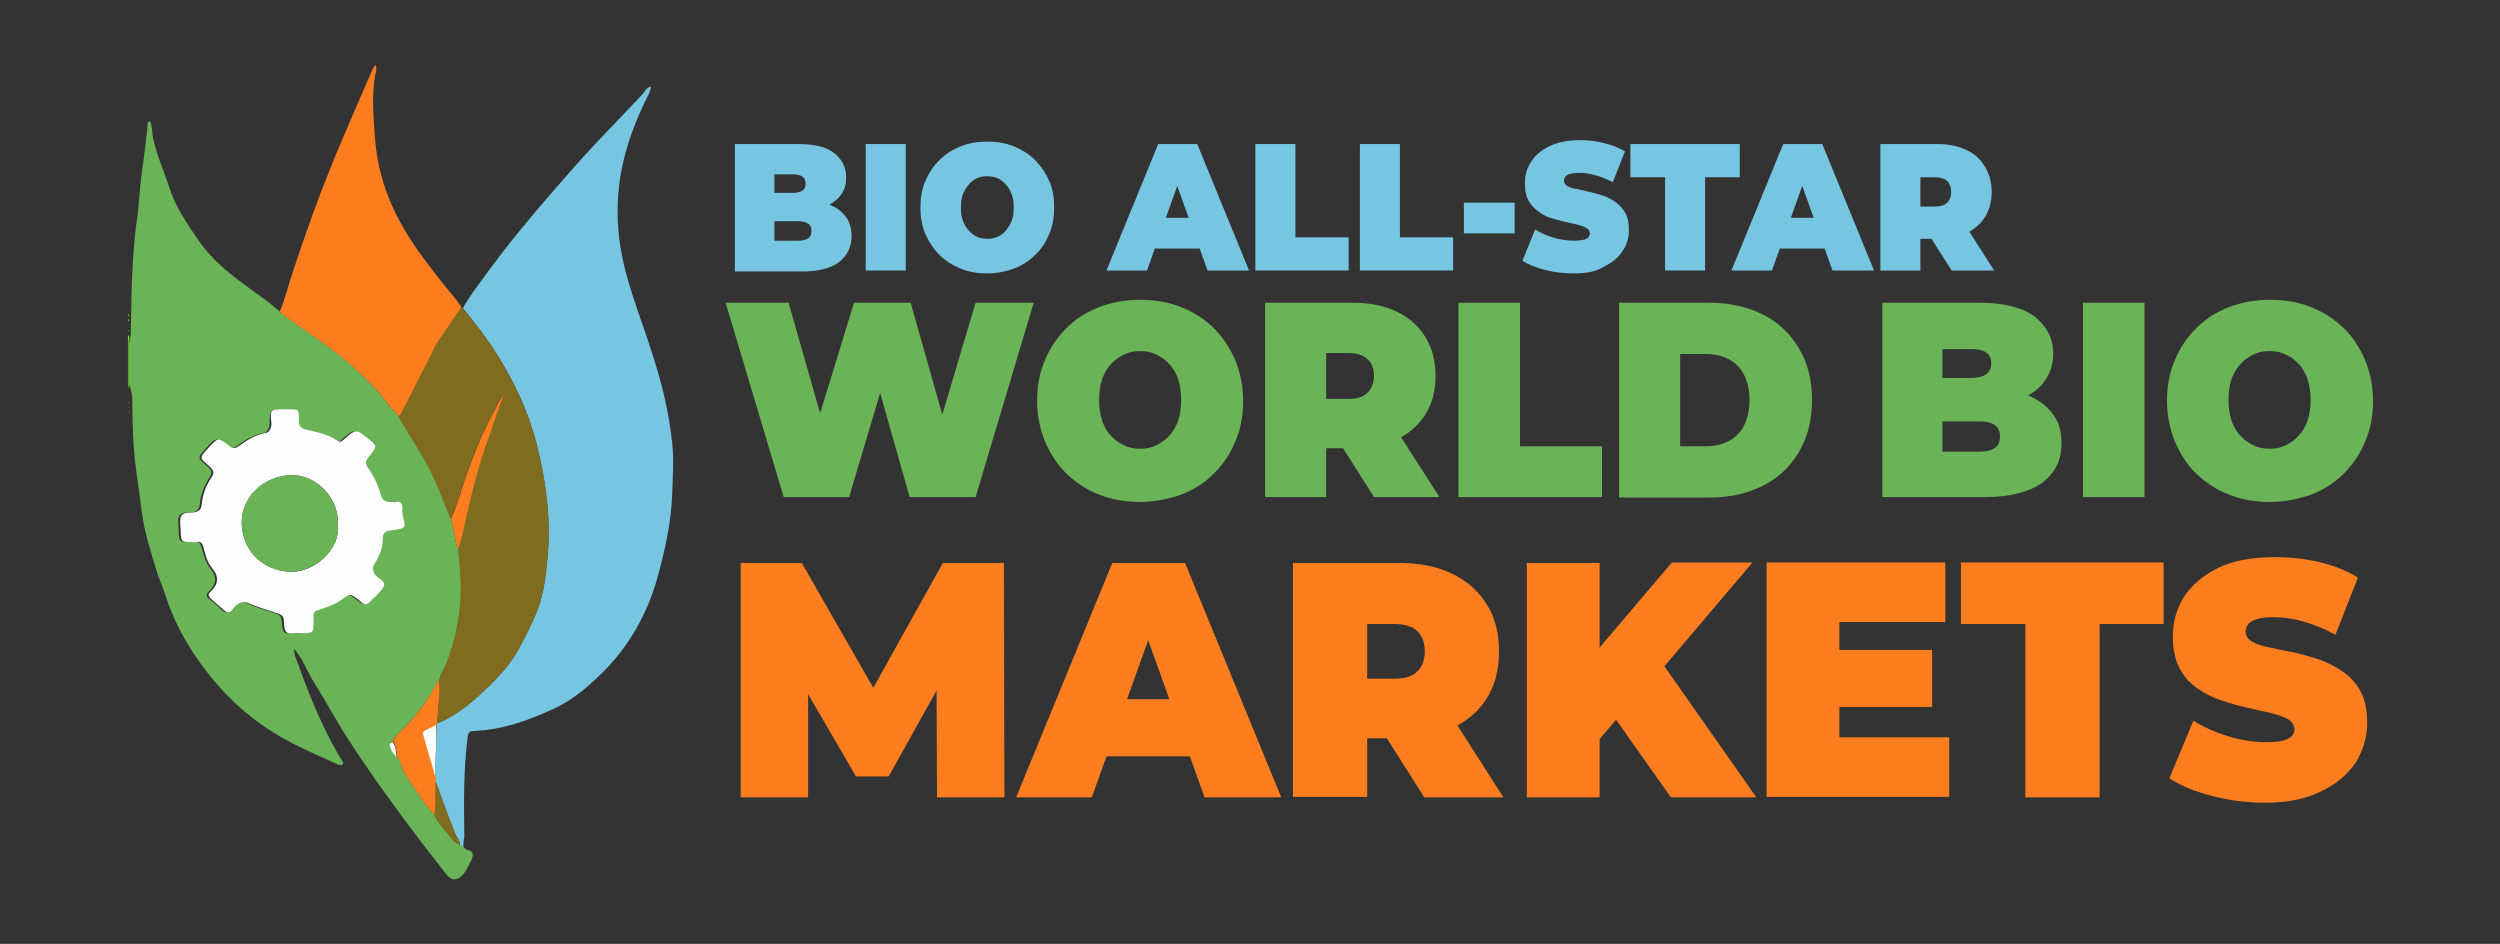 <svg xmlns="http://www.w3.org/2000/svg" xmlns:xlink="http://www.w3.org/1999/xlink" id="Layer_1" x="0px" y="0px" viewBox="0 0 512 193.3" xml:space="preserve"><rect x="0" y="0" width="512" height="193.3" fill="#333333" stroke="none"/><g>	<g>		<path fill="#62AD13" d="M26.4,78.7c0,0.3,0.1,0.6-0.2,0.8c0-3.2,0-6.5,0-9.7c0.1,0,0.1,0,0.2,0c0,0.1,0,0.2,0,0.3   C26.4,73,26.4,75.9,26.4,78.7z"></path>		<path fill="#7CDA18" d="M26.4,69.8c-0.1,0-0.1,0-0.2,0c0-0.4,0-0.8,0-1.2C26.6,68.9,26.5,69.3,26.4,69.8z"></path>		<path fill="#7CDA18" d="M26.2,65.3c0.3,0.2,0.3,0.3,0,0.5C26.2,65.6,26.2,65.5,26.2,65.3z"></path>		<path fill="#7CDA18" d="M26.2,64.3c0.3,0.2,0.3,0.3,0,0.5C26.2,64.6,26.2,64.5,26.2,64.3z"></path>		<path fill="#7CDA18" d="M26.2,84.3c0.3,0.1,0.2,0.2,0,0.2C26.2,84.5,26.2,84.4,26.2,84.3z"></path>		<path fill="#7CDA18" d="M26.2,83.3c0.1,0,0.1,0.1,0.2,0.1c-0.1,0-0.1,0.1-0.2,0.1C26.2,83.5,26.2,83.4,26.2,83.3z"></path>		<path fill="#7CDA18" d="M26.2,82.3c0.1,0,0.1,0.1,0.2,0.1c-0.1,0-0.1,0.1-0.2,0.1C26.2,82.5,26.2,82.4,26.2,82.3z"></path>		<path fill="#7CDA18" d="M26.2,67.6c0.1,0.1,0.1,0.1,0.2,0.2c-0.1,0-0.1,0.1-0.2,0.1C26.2,67.7,26.2,67.6,26.2,67.6z"></path>		<path fill="#6AB357" d="M26.4,78.7c0-2.9,0-5.8,0-8.6c0.3-0.7,0.4-1.5,0.4-2.3c0.1-4.6,0.1-9.2,0.4-13.8c0.2-3.1,0.4-6.3,0.9-9.4   c0.4-2.9,0.5-5.9,0.9-8.9c0.3-2.4,0.7-4.8,0.9-7.2c0.1-0.9,0.3-1.9,0.3-2.8c0-0.4,0-0.7,0.5-0.9c0.5,1,0.4,2.1,0.6,3.2   c0.7,3.7,2.3,7,3.4,10.5c1.3,4,3.7,7.4,6,10.8c2.7,3.9,6.3,6.8,10.2,9.6c2.1,1.5,4.3,3.1,6.3,4.8c0.3,0.4,0.7,0.7,1.1,1   c3,2.1,6,4.1,8.9,6.3c3.7,2.7,7.1,5.7,10.1,9.1c1.4,1.6,2.6,3.5,4.3,4.9c0.1,0.2,0.2,0.4,0.3,0.6c1.7,2.8,3.4,5.5,5,8.3   c2.3,3.9,3.8,8.2,5.5,12.4c0.4,1.8,0.7,3.6,1.1,5.4c0.1,0.3,0.2,0.5,0.4,0.6c0.2,2.1,0.4,4.3,0.5,6.4c0.3,5.8-0.8,11.5-2.8,16.9   c-0.5,1.3-1.4,2.4-1.6,3.7c-0.9,1.1-1.4,2.4-2.2,3.5c-1.7,2.6-3.6,4.9-5.9,7.1c-0.6,0.6-1.3,1.1-1.4,2c-1,0.3-0.5,1-0.3,1.5   c0.2,0.6,0.7,1,1.1,1.5c0.9,1.1,0.9,2.5,1.7,3.7c1.9,2.8,3.7,5.8,6,8.4c0.6,1.2,1.4,2.2,2.3,3.2c1,1,1.5,2.4,3,2.8   c0.2,0.2,0.4,0.3,0.7,0.5c0.2,0.2,0.3,0.4,0.6,0.5c1.7,0.4,1.3,1.4,0.8,2.4c-0.4,0.9-0.8,1.7-1.4,2.5c-1.4,1.6-2.5,1.6-3.8-0.1   c-1.6-2.1-3.3-4.2-4.9-6.3c-5-6.6-9.9-13.3-14.4-20.2c-2.8-4.2-5.1-8.6-7.8-12.9c-1.2-1.9-1.9-4-3.3-5.8c-0.1-0.2-0.3-0.3-0.6-0.7   c0,1.3,0.6,2.3,0.9,3.2c2.2,6.2,4.7,12.3,8,18.1c0.3,0.5,0.6,1,0.9,1.5c0.2,0.3,0.4,0.6,0.2,0.8c-0.2,0.3-0.6,0.2-0.9,0.1   c-4.2-1.9-8.5-3.7-12.5-6.1c-7.1-4.2-12.6-9.9-17.1-16.6c-2.5-3.8-4.5-7.8-5.9-12.2c-0.5-1.7-1.3-3.3-1.8-5c-1.2-4-2.5-8-3-12.1   c-0.4-3.5-1-7.1-1.4-10.6c-0.4-4.2-0.5-8.4-0.5-12.6C26.9,80.3,26.8,79.5,26.4,78.7z M58.3,83.8c-3,0-3,0-3.1,3.1   c0,0.2,0,0.4-0.1,0.6c-0.2,0.6-0.5,1.1-1.2,1.2c-2,0.4-3.7,1.4-5.3,2.6c-0.8,0.6-1.4,0.5-2.1,0c-2.3-1.8-2.3-1.7-4.2,0.4   c-2,2.2-1.9,2,0.3,3.9c0.8,0.8,0.9,1.3,0.3,2.2c-1.1,1.7-1.8,3.5-2,5.5c-0.1,1-0.5,1.4-1.4,1.6c-1,0.2-2.3-0.2-2.8,0.8   c-0.4,0.8-0.1,2-0.1,3.1c0.1,2.2,0.1,2.2,2.3,2.2c0.3,0,0.7,0,1,0c0.8-0.1,1.1,0.2,1.3,0.9c0.5,1.5,0.8,3.2,1.8,4.4   c1.5,1.8,1.4,3.3-0.3,4.9c-0.6,0.6-0.4,1.1,0.2,1.5c0.9,0.7,1.8,1.5,2.6,2.3c0.7,0.6,1.3,0.6,1.8-0.3c0.9-1.3,2.2-1.7,3.4-1.1   c1.5,0.7,3.1,1.2,4.8,1.7c2.1,0.7,2.1,0.6,2.3,2.8c0.1,1.1,0.3,1.8,1.7,1.6c0.7-0.1,1.4,0,2.1,0c2.2-0.1,2.2-0.1,2.2-2.3   c0-0.5,0-0.9,0-1.4c0-0.5,0.2-0.8,0.8-1c1.8-0.6,3.5-1.1,5.1-2.3c1.6-1.2,1.7-1.1,3.4,0.2c1.5,1.1,1.5,1.1,2.8-0.2   c0.5-0.5,0.9-0.9,1.4-1.4c1.4-1.6,1.4-1.9-0.5-3.2c-0.9-0.6-1.1-1.8-0.5-2.6c1.1-1.6,1.7-3.3,1.7-5.2c0-0.9,0.4-1.4,1.2-1.6   c0.8-0.1,1.6-0.3,2.4-0.4c0.8-0.1,1-0.6,0.8-1.4c-0.2-0.9-0.5-1.8-0.4-2.6c0.1-1.3-0.4-1.7-1.6-1.5c-0.3,0-0.6,0-0.9,0   c-1,0-1.6-0.4-1.9-1.4c-0.5-1.8-1.3-3.5-2.3-5.1c-1.1-1.6-1.1-1.6,0.2-3.2c1.3-1.6,1.3-1.7-0.3-3.1c-2.6-2.2-2.7-2.2-5.3,0.1   c-0.4,0.4-0.8,0.5-1.3,0.1c-1.9-1.3-4-1.7-6.2-2.2c-1.1-0.2-1.6-0.8-1.6-1.8c0-2.5,0.2-2.4-2.5-2.4C58.6,83.8,58.4,83.8,58.3,83.8   z"></path>		<path fill="#76C5E1" d="M94.9,173.5c-0.2-0.2-0.4-0.3-0.7-0.5c0-0.9-0.7-1.5-1-2.3c-1.4-3.5-2.7-7.1-4-10.7c0-0.4-0.1-0.8-0.1-1.1   c-0.1-3.5,0.5-6.9,0.3-10.4c0-0.2,0.1-0.3,0.1-0.5c0.3,0.1,0.6-0.1,0.9-0.2c2.7-1.3,5.2-3.1,7.4-5.1c3.3-3,6.5-6.1,8.6-10.1   c1.3-2.5,2.6-4.9,3.6-7.5c1.3-3.4,1.8-7,2.1-10.6c0.4-4,0.3-8.1-0.1-12.2c-0.5-4-1.2-7.9-2.2-11.7c-1.7-6.6-4.6-12.6-8.2-18.3   c-2-3.2-4.4-6.2-6.8-9.2c1.6-2.9,3.7-5.4,5.6-8.1c5.4-7.3,11.3-14.1,17.3-20.9c4.4-5,9.1-9.7,13.7-14.6c0.6-0.6,0.9-1.5,1.9-1.8   c0,0.6-0.2,1-0.4,1.5c-2.7,5.3-4.8,10.8-5.8,16.6c-0.7,4.3-0.8,8.5-0.3,12.9c1,8.5,4.5,16.3,7,24.4c1.9,5.9,3.3,11.9,3.9,18   c0.3,3,0.1,6,0,9.1c-0.1,4.6-0.8,9.1-1.9,13.6c-0.8,3.4-1.7,6.8-3.1,10.1c-2,4.7-4.7,9-8.2,12.7c-3.3,3.4-6.8,6.6-11.2,8.6   c-5.2,2.4-10.5,4.3-16.3,4.5c-0.7,0-1.1,0.3-1.2,1.1c-0.9,6.9-0.8,13.8-0.7,20.7C94.9,172.1,94.9,172.8,94.9,173.5z"></path>		<path fill="#806C1F" d="M94.8,63.1c2.4,3,4.7,6,6.8,9.2c3.6,5.7,6.5,11.8,8.2,18.3c1,3.8,1.8,7.7,2.2,11.7   c0.5,4.1,0.5,8.1,0.1,12.2c-0.3,3.6-0.8,7.2-2.1,10.6c-1,2.6-2.3,5.1-3.6,7.5c-2.1,4-5.4,7.1-8.6,10.1c-2.2,2-4.6,3.8-7.4,5.1   c-0.3,0.1-0.6,0.3-0.9,0.2c0.1-1.2,0.2-2.3,0.3-3.5c0.1-1.7,0.4-3.4,0.1-5.1c0.3-1.4,1.2-2.5,1.6-3.7c2-5.5,3.1-11.1,2.8-16.9   c-0.1-2.2-0.3-4.3-0.5-6.4c0.3-1.1,0.7-2.2,0.9-3.3c1.4-6.7,3-13.3,5.4-19.7c0.7-1.8,1.1-3.6,1.9-5.4c0.4-0.9,0.9-1.8,0.9-2.9   c-0.8,1-1.3,2.3-1.9,3.4c-2.2,4-3.9,8.1-5.4,12.4c-1.1,3.2-2,6.4-3.3,9.5c-1.7-4.2-3.2-8.5-5.5-12.4c-1.6-2.8-3.4-5.5-5-8.3   c-0.1-0.2-0.2-0.4-0.3-0.6c0.1-0.1,0.2-0.1,0.3-0.2c2.1-4.1,4.1-8.2,6.3-12.3c0.5-1,0.9-2,1.5-2.9c1.7-2.2,3.2-4.5,4.7-6.8   C94.6,63,94.7,63,94.8,63.1z"></path>		<path fill="#FE7E1F" d="M94.5,62.9c-1.6,2.3-3.1,4.6-4.7,6.8c-0.6,0.8-1,1.9-1.5,2.9c-2.1,4.1-4.2,8.2-6.3,12.3   c-0.1,0.1-0.2,0.2-0.3,0.2c-1.7-1.4-2.9-3.3-4.3-4.9c-3-3.4-6.5-6.4-10.1-9.1c-2.9-2.2-6-4.2-8.9-6.3c-0.4-0.3-0.8-0.6-1.1-1   c1.2-2.9,1.9-5.9,2.9-8.8c1.3-4,2.7-7.9,4.1-11.8c3.6-9.9,7.9-19.6,12.1-29.2c0.1-0.2,0.3-0.4,0.5-0.7c0.4,0.9,0,1.6-0.1,2.3   c-0.7,4.3-0.3,8.5,0,12.8c0.4,5.1,1.7,9.9,3.8,14.4c2.3,5,5.5,9.4,8.9,13.7C91,58.6,93,60.6,94.5,62.9z"></path>		<path fill="#FEFEFF" d="M58.3,83.8c0.1,0,0.2,0,0.4,0c2.7,0,2.5,0,2.5,2.4c0,1.1,0.5,1.6,1.6,1.8c2.1,0.5,4.3,0.9,6.2,2.2   c0.5,0.4,0.8,0.3,1.3-0.1c2.6-2.3,2.6-2.3,5.3-0.1c1.6,1.3,1.6,1.4,0.3,3.1c-1.2,1.5-1.3,1.6-0.2,3.2c1.1,1.6,1.8,3.3,2.3,5.1   c0.3,1,0.9,1.4,1.9,1.4c0.3,0,0.6,0,0.9,0c1.2-0.2,1.7,0.2,1.6,1.5c-0.1,0.9,0.2,1.8,0.4,2.6c0.2,0.8,0,1.2-0.8,1.4   c-0.8,0.2-1.6,0.3-2.4,0.4c-0.9,0.2-1.2,0.7-1.2,1.6c0,1.9-0.7,3.6-1.7,5.2c-0.6,0.8-0.3,2,0.5,2.6c1.9,1.3,1.9,1.6,0.5,3.2   c-0.4,0.5-0.9,1-1.4,1.4c-1.4,1.4-1.4,1.4-2.8,0.2c-1.7-1.3-1.8-1.4-3.4-0.2c-1.6,1.2-3.3,1.7-5.1,2.3c-0.5,0.2-0.8,0.5-0.8,1   c0,0.5,0,0.9,0,1.4c0,2.2,0,2.2-2.2,2.3c-0.7,0-1.4-0.1-2.1,0c-1.3,0.2-1.6-0.5-1.7-1.6c-0.1-2.1-0.1-2.1-2.3-2.8   c-1.6-0.5-3.2-1-4.8-1.7c-1.3-0.6-2.5-0.2-3.4,1.1c-0.5,0.8-1.1,0.9-1.8,0.3c-0.9-0.8-1.7-1.5-2.6-2.3c-0.6-0.5-0.8-1-0.2-1.5   c1.7-1.6,1.8-3.1,0.3-4.9c-1-1.2-1.4-2.9-1.8-4.4c-0.2-0.7-0.6-1.1-1.3-0.9c-0.3,0.1-0.7,0-1,0c-2.2,0-2.2,0-2.3-2.2   c0-1-0.3-2.2,0.1-3.1c0.4-0.9,1.8-0.6,2.8-0.8c1-0.2,1.3-0.7,1.4-1.6c0.2-2,0.9-3.9,2-5.5c0.6-0.9,0.5-1.4-0.3-2.2   c-2.2-1.9-2.3-1.7-0.3-3.9c2-2.1,1.9-2.2,4.2-0.4c0.7,0.6,1.3,0.6,2.1,0c1.6-1.2,3.3-2.2,5.3-2.6c0.7-0.1,1-0.6,1.2-1.2   c0.1-0.2,0-0.4,0.1-0.6C55.3,83.8,55.3,83.8,58.3,83.8z M69.2,107.4c0.3-5.4-4.5-10.2-9.5-10.1c-5.4,0.1-10,4.2-10.2,9.4   c-0.1,5.8,4.1,10.2,10,10.4C64.3,117.3,69.8,112.5,69.2,107.4z"></path>		<path fill="#FE7E1F" d="M89.9,139.4c0.3,1.7,0,3.4-0.1,5.1c-0.1,1.2-0.2,2.4-0.3,3.5c0,0.2-0.1,0.3-0.1,0.5   c-0.7,0.3-1.4,0.7-2.1,1c-0.5,0.2-0.7,0.5-0.5,1.1c0.8,2.8,1.6,5.5,2.4,8.3c0,0.4,0.1,0.8,0.1,1.1c0,0.5,0,0.9,0,1.4   c-0.1,1.9,0.2,3.8-0.3,5.6c-2.3-2.6-4.1-5.5-6-8.4c-0.8-1.1-0.8-2.6-1.7-3.7c-0.1-1.1-0.1-2.1-0.8-3c0.2-0.9,0.8-1.4,1.4-2   c2.2-2.1,4.2-4.5,5.9-7.1C88.5,141.8,89,140.5,89.9,139.4z"></path>		<path fill="#FE7E1F" d="M92.4,106.3c1.3-3.1,2.2-6.4,3.3-9.5c1.5-4.2,3.2-8.4,5.4-12.4c0.6-1.1,1.1-2.3,1.9-3.4   c-0.1,1-0.6,2-0.9,2.9c-0.8,1.8-1.2,3.6-1.9,5.4c-2.4,6.4-3.9,13-5.4,19.7c-0.2,1.1-0.6,2.2-0.9,3.3c-0.2-0.1-0.4-0.3-0.4-0.6   C93.1,109.9,92.8,108.1,92.4,106.3z"></path>		<path fill="#806C1F" d="M88.9,167c0.5-1.9,0.1-3.8,0.3-5.6c0-0.5,0-0.9,0-1.4c1.3,3.6,2.6,7.1,4,10.7c0.3,0.8,1.1,1.4,1,2.3   c-1.5-0.4-2-1.9-3-2.8C90.3,169.3,89.6,168.2,88.9,167z"></path>		<path fill="#FEFEFF" d="M80.4,152c0.7,0.9,0.7,1.9,0.8,3c-0.4-0.5-0.9-0.9-1.1-1.5C79.9,153,79.4,152.3,80.4,152z"></path>		<path fill="#FEFEFF" d="M89.1,158.9c-0.8-2.8-1.6-5.5-2.4-8.3c-0.2-0.5,0-0.9,0.5-1.1c0.7-0.3,1.4-0.7,2.1-1   C89.6,152,89,155.4,89.1,158.9z"></path>		<path fill="#6AB357" d="M69.2,107.4c0.6,5.1-4.9,9.8-9.7,9.7c-5.9-0.2-10.1-4.6-10-10.4c0.1-5.2,4.7-9.3,10.2-9.4   C64.7,97.2,69.5,102.1,69.2,107.4z"></path>	</g>	<g>		<g>			<path fill="#6AB357" d="M160.5,101.8L148.6,62h12.9l9.6,33.6h-6.5L174.9,62h11.6l9.5,33.6h-6.2L199.8,62h11.9l-11.9,39.8h-13.5    l-7.8-27.5h3.6l-8.2,27.5H160.5z"></path>			<path fill="#6AB357" d="M233.5,102.8c-3.1,0-5.9-0.5-8.4-1.5c-2.6-1-4.8-2.5-6.7-4.3c-1.9-1.9-3.3-4.1-4.4-6.6    c-1-2.5-1.6-5.3-1.6-8.3c0-3,0.5-5.8,1.6-8.3c1-2.5,2.5-4.7,4.4-6.6c1.9-1.9,4.1-3.3,6.7-4.3c2.6-1,5.4-1.5,8.4-1.5    c3.1,0,5.9,0.5,8.4,1.5c2.6,1,4.8,2.5,6.7,4.3c1.9,1.9,3.3,4.1,4.4,6.6c1,2.5,1.6,5.3,1.6,8.3c0,3-0.5,5.8-1.6,8.3    c-1,2.5-2.5,4.7-4.4,6.6c-1.9,1.9-4.1,3.3-6.7,4.3C239.3,102.2,236.5,102.8,233.5,102.8z M233.5,91.9c1.2,0,2.3-0.2,3.3-0.7    c1-0.5,1.9-1.1,2.7-2c0.8-0.9,1.4-1.9,1.8-3.1c0.4-1.2,0.6-2.6,0.6-4.2c0-1.6-0.2-2.9-0.6-4.2c-0.4-1.2-1-2.3-1.8-3.1    c-0.8-0.9-1.6-1.5-2.7-2c-1-0.5-2.1-0.7-3.3-0.7c-1.2,0-2.3,0.2-3.3,0.7c-1,0.5-1.9,1.1-2.7,2c-0.8,0.9-1.4,1.9-1.8,3.1    c-0.4,1.2-0.6,2.6-0.6,4.2c0,1.6,0.2,2.9,0.6,4.2c0.4,1.2,1,2.3,1.8,3.1c0.8,0.9,1.6,1.5,2.7,2C231.2,91.7,232.3,91.9,233.5,91.9    z"></path>			<path fill="#6AB357" d="M259.1,101.8V62H277c3.5,0,6.5,0.6,9,1.8c2.5,1.2,4.5,2.9,5.9,5.2c1.4,2.3,2.1,4.9,2.1,8    s-0.7,5.7-2.1,7.9c-1.4,2.2-3.3,3.9-5.9,5.1c-2.5,1.2-5.5,1.8-9,1.8h-11l5.6-5.5v15.5H259.1z M271.6,87.8l-5.6-6.1h10.2    c1.7,0,3-0.4,3.9-1.3c0.8-0.8,1.3-2,1.3-3.4c0-1.4-0.4-2.6-1.3-3.4c-0.8-0.8-2.1-1.3-3.9-1.3H266l5.6-6.1V87.8z M281.4,101.8    l-9.2-14.5h13.3l9.3,14.5H281.4z"></path>			<path fill="#6AB357" d="M298.7,101.8V62h12.6v29.4h16.8v10.4H298.7z"></path>			<path fill="#6AB357" d="M331.6,101.8V62h18.4c4.2,0,7.8,0.8,11,2.4c3.2,1.6,5.6,3.9,7.4,6.9s2.7,6.5,2.7,10.6    c0,4.1-0.9,7.7-2.7,10.7c-1.8,3-4.2,5.3-7.4,6.9c-3.2,1.6-6.8,2.4-11,2.4H331.6z M344.1,91.4h5.3c1.8,0,3.3-0.4,4.7-1.1    c1.3-0.7,2.4-1.8,3.1-3.2c0.7-1.4,1.1-3.2,1.1-5.2c0-2-0.4-3.7-1.1-5.1c-0.7-1.4-1.8-2.5-3.1-3.2c-1.3-0.7-2.9-1.1-4.7-1.1h-5.3    V91.4z"></path>			<path fill="#6AB357" d="M385.5,101.8V62h19.9c5.1,0,8.9,1,11.4,2.9c2.4,2,3.7,4.4,3.7,7.5c0,2-0.5,3.8-1.6,5.4    c-1,1.6-2.6,2.8-4.6,3.7s-4.4,1.4-7.3,1.4l1.1-3.1c2.9,0,5.4,0.4,7.5,1.3c2.1,0.9,3.7,2.1,4.9,3.8c1.2,1.6,1.7,3.6,1.7,5.9    c0,3.4-1.3,6.1-4,8.1c-2.7,1.9-6.6,2.9-11.7,2.9H385.5z M397.9,92.5h7.6c1.4,0,2.4-0.3,3.1-0.8c0.7-0.5,1-1.3,1-2.3    s-0.3-1.8-1-2.3c-0.7-0.5-1.7-0.8-3.1-0.8H397v-8.9h6.7c1.4,0,2.5-0.3,3.1-0.8c0.7-0.5,1-1.2,1-2.2c0-1-0.3-1.7-1-2.2    c-0.7-0.5-1.7-0.7-3.1-0.7h-5.9V92.5z"></path>			<path fill="#6AB357" d="M426.6,101.8V62h12.6v39.8H426.6z"></path>			<path fill="#6AB357" d="M464.9,102.8c-3.1,0-5.9-0.5-8.4-1.5c-2.6-1-4.8-2.5-6.7-4.3s-3.3-4.1-4.4-6.6c-1-2.5-1.6-5.3-1.6-8.3    c0-3,0.5-5.8,1.6-8.3c1-2.5,2.5-4.7,4.4-6.6s4.1-3.3,6.7-4.3c2.6-1,5.4-1.5,8.4-1.5c3.1,0,5.9,0.5,8.4,1.5c2.6,1,4.8,2.5,6.7,4.3    s3.3,4.1,4.4,6.6c1,2.5,1.6,5.3,1.6,8.3c0,3-0.5,5.8-1.6,8.3c-1,2.5-2.5,4.7-4.4,6.6s-4.1,3.3-6.7,4.3    C470.7,102.2,467.9,102.8,464.9,102.8z M464.8,91.9c1.2,0,2.3-0.2,3.3-0.7c1-0.5,1.9-1.1,2.7-2c0.8-0.9,1.4-1.9,1.8-3.1    c0.4-1.2,0.6-2.6,0.6-4.2c0-1.6-0.2-2.9-0.6-4.2c-0.4-1.2-1-2.3-1.8-3.1c-0.8-0.9-1.6-1.5-2.7-2c-1-0.5-2.1-0.7-3.3-0.7    s-2.3,0.2-3.3,0.7c-1,0.5-1.9,1.1-2.7,2c-0.8,0.9-1.4,1.9-1.8,3.1c-0.4,1.2-0.6,2.6-0.6,4.2c0,1.6,0.2,2.9,0.6,4.2    c0.4,1.2,1,2.3,1.8,3.1c0.8,0.9,1.7,1.5,2.7,2C462.5,91.7,463.6,91.9,464.8,91.9z"></path>		</g>		<g>			<path fill="#FE7E1F" d="M151.7,163.3v-48h12.5l18,31.4h-6.6l17.5-31.4h12.5l0.1,48h-13.8l-0.1-25.8h2.2l-12,21.5h-6.7l-12.5-21.5    h2.7v25.8H151.7z"></path>			<path fill="#FE7E1F" d="M208.1,163.3l19.7-48h14.9l19.7,48h-15.7l-14.5-40.4h5.9l-14.5,40.4H208.1z M219.8,154.9l3.9-11.7h20.7    l3.9,11.7H219.8z"></path>			<path fill="#FE7E1F" d="M264.8,163.3v-48h21.7c4.2,0,7.8,0.7,10.9,2.2c3.1,1.5,5.4,3.6,7.1,6.3c1.7,2.7,2.5,5.9,2.5,9.6    c0,3.7-0.8,6.9-2.5,9.6s-4,4.7-7.1,6.1c-3.1,1.4-6.7,2.1-10.9,2.1h-13.2l6.7-6.7v18.7H264.8z M280,146.3l-6.7-7.3h12.3    c2.1,0,3.7-0.5,4.7-1.5c1-1,1.5-2.4,1.5-4.1c0-1.7-0.5-3.1-1.5-4.1c-1-1-2.6-1.5-4.7-1.5h-12.3l6.7-7.3V146.3z M291.7,163.3    l-11.1-17.5h16.1l11.2,17.5H291.7z"></path>			<path fill="#FE7E1F" d="M312.7,163.3v-48h14.9v48H312.7z M326.2,153l-0.8-17.8l17-20h16.5l-19,22.4l-8.4,9.2L326.2,153z     M342.2,163.3L329,144.6l9.8-11.1l20.9,29.8H342.2z"></path>			<path fill="#FE7E1F" d="M376.7,151h22.5v12.2h-37.4v-48h36.6v12.2h-21.7V151z M375.7,133.1h20v11.7h-20V133.1z"></path>			<path fill="#FE7E1F" d="M414.8,163.3v-35.5h-13.2v-12.6h41.5v12.6H430v35.5H414.8z"></path>			<path fill="#FE7E1F" d="M463.9,164.4c-3.8,0-7.4-0.5-10.9-1.4c-3.5-0.9-6.4-2.1-8.7-3.6l4.9-11.8c2.1,1.3,4.5,2.4,7.2,3.2    c2.6,0.8,5.2,1.2,7.7,1.2c1.5,0,2.6-0.1,3.4-0.3c0.8-0.2,1.4-0.5,1.8-0.9c0.4-0.4,0.6-0.9,0.6-1.4c0-0.9-0.5-1.6-1.3-2.1    s-2.1-0.9-3.6-1.3c-1.5-0.3-3.1-0.7-4.9-1.1c-1.8-0.4-3.5-0.9-5.3-1.5c-1.8-0.6-3.4-1.5-4.9-2.5c-1.5-1.1-2.7-2.4-3.6-4.2    c-0.9-1.7-1.3-3.9-1.3-6.4c0-3,0.8-5.7,2.3-8.1c1.6-2.4,3.9-4.4,7-5.9c3.1-1.5,7-2.2,11.6-2.2c3,0,6,0.3,9,1c3,0.7,5.6,1.7,8,3.2    l-4.6,11.7c-2.2-1.2-4.4-2.1-6.5-2.7c-2.1-0.6-4.1-0.9-6.1-0.9c-1.5,0-2.6,0.1-3.5,0.4c-0.9,0.3-1.5,0.6-1.8,1.1    c-0.4,0.5-0.5,1-0.5,1.5c0,0.8,0.5,1.5,1.3,2s2.1,0.9,3.6,1.2c1.5,0.3,3.1,0.7,4.9,1c1.8,0.4,3.5,0.9,5.3,1.5    c1.8,0.6,3.4,1.5,4.9,2.5c1.5,1.1,2.7,2.4,3.6,4.1c0.9,1.7,1.3,3.8,1.3,6.3c0,2.9-0.8,5.6-2.3,8.1c-1.6,2.4-3.9,4.4-7,5.9    C472.4,163.6,468.5,164.4,463.9,164.4z"></path>		</g>		<g>			<path fill="#76C5E1" d="M150.5,55.4V29.5h13c3.3,0,5.8,0.6,7.4,1.9c1.6,1.3,2.4,2.9,2.4,4.9c0,1.3-0.3,2.5-1,3.5    c-0.7,1-1.7,1.8-3,2.4c-1.3,0.6-2.9,0.9-4.8,0.9l0.7-2c1.9,0,3.5,0.3,4.9,0.9c1.4,0.6,2.4,1.4,3.2,2.5c0.8,1.1,1.1,2.4,1.1,3.9    c0,2.2-0.9,4-2.6,5.3c-1.7,1.3-4.3,1.9-7.6,1.9H150.5z M158.6,49.3h4.9c0.9,0,1.6-0.2,2-0.5c0.5-0.3,0.7-0.9,0.7-1.5    s-0.2-1.2-0.7-1.5c-0.5-0.3-1.1-0.5-2-0.5H158v-5.8h4.4c0.9,0,1.6-0.2,2-0.5s0.6-0.8,0.6-1.4c0-0.6-0.2-1.1-0.6-1.4    c-0.4-0.3-1.1-0.5-2-0.5h-3.8V49.3z"></path>			<path fill="#76C5E1" d="M177.3,55.4V29.5h8.2v25.9H177.3z"></path>			<path fill="#76C5E1" d="M202.2,56c-2,0-3.8-0.3-5.5-1c-1.7-0.7-3.1-1.6-4.3-2.8c-1.2-1.2-2.2-2.7-2.9-4.3c-0.7-1.7-1-3.5-1-5.4    c0-2,0.3-3.8,1-5.4c0.7-1.6,1.6-3.1,2.9-4.3c1.2-1.2,2.7-2.2,4.3-2.8c1.7-0.7,3.5-1,5.5-1c2,0,3.8,0.3,5.5,1s3.1,1.6,4.3,2.8    c1.2,1.2,2.2,2.7,2.9,4.3c0.7,1.6,1,3.4,1,5.4c0,1.9-0.3,3.8-1,5.4c-0.7,1.7-1.6,3.1-2.9,4.3c-1.2,1.2-2.7,2.2-4.3,2.8    S204.1,56,202.2,56z M202.2,48.9c0.8,0,1.5-0.1,2.1-0.4c0.7-0.3,1.2-0.7,1.7-1.3c0.5-0.6,0.9-1.2,1.2-2c0.3-0.8,0.4-1.7,0.4-2.7    c0-1-0.1-1.9-0.4-2.7c-0.3-0.8-0.7-1.5-1.2-2c-0.5-0.6-1.1-1-1.7-1.3c-0.7-0.3-1.4-0.4-2.1-0.4c-0.8,0-1.5,0.1-2.1,0.4    c-0.7,0.3-1.2,0.7-1.7,1.3c-0.5,0.6-0.9,1.2-1.2,2c-0.3,0.8-0.4,1.7-0.4,2.7c0,1,0.1,1.9,0.4,2.7c0.3,0.8,0.7,1.5,1.2,2    c0.5,0.6,1.1,1,1.7,1.3S201.4,48.9,202.2,48.9z"></path>			<path fill="#76C5E1" d="M226.6,55.4l10.6-25.9h8l10.6,25.9h-8.5l-7.8-21.8h3.2l-7.8,21.8H226.6z M232.9,50.9l2.1-6.3h11.2    l2.1,6.3H232.9z"></path>			<path fill="#76C5E1" d="M257.1,55.4V29.5h8.2v19.1h10.9v6.8H257.1z"></path>			<path fill="#76C5E1" d="M278.5,55.4V29.5h8.2v19.1h10.9v6.8H278.5z"></path>			<path fill="#76C5E1" d="M299.8,47.8v-6.3h10.4v6.3H299.8z"></path>			<path fill="#76C5E1" d="M322.4,56c-2,0-4-0.2-5.9-0.7s-3.5-1.1-4.7-1.9l2.6-6.4c1.2,0.7,2.4,1.3,3.9,1.7c1.4,0.4,2.8,0.6,4.1,0.6    c0.8,0,1.4-0.1,1.9-0.2s0.8-0.3,1-0.5c0.2-0.2,0.3-0.5,0.3-0.8c0-0.5-0.2-0.8-0.7-1.1s-1.1-0.5-1.9-0.7c-0.8-0.2-1.7-0.4-2.6-0.6    c-0.9-0.2-1.9-0.5-2.9-0.8c-1-0.3-1.8-0.8-2.6-1.4c-0.8-0.6-1.4-1.3-1.9-2.2c-0.5-0.9-0.7-2.1-0.7-3.5c0-1.6,0.4-3.1,1.3-4.4    c0.8-1.3,2.1-2.4,3.8-3.2c1.7-0.8,3.8-1.2,6.3-1.2c1.6,0,3.3,0.2,4.8,0.6c1.6,0.4,3,0.9,4.3,1.7l-2.5,6.3    c-1.2-0.6-2.4-1.1-3.5-1.4s-2.2-0.5-3.3-0.5c-0.8,0-1.4,0.1-1.9,0.2c-0.5,0.1-0.8,0.3-1,0.6c-0.2,0.2-0.3,0.5-0.3,0.8    c0,0.4,0.2,0.8,0.7,1.1c0.5,0.3,1.1,0.5,1.9,0.6c0.8,0.2,1.7,0.4,2.6,0.6c1,0.2,1.9,0.5,2.9,0.8c0.9,0.3,1.8,0.8,2.6,1.4    s1.4,1.3,1.9,2.2c0.5,0.9,0.7,2,0.7,3.4c0,1.6-0.4,3-1.3,4.3c-0.8,1.3-2.1,2.4-3.8,3.2C327,55.6,324.9,56,322.4,56z"></path>			<path fill="#76C5E1" d="M341,55.4V36.3h-7.1v-6.8h22.4v6.8h-7.1v19.1H341z"></path>			<path fill="#76C5E1" d="M354.6,55.4l10.6-25.9h8l10.6,25.9h-8.5l-7.8-21.8h3.2l-7.8,21.8H354.6z M360.9,50.9l2.1-6.3h11.2    l2.1,6.3H360.9z"></path>			<path fill="#76C5E1" d="M385.1,55.4V29.5h11.7c2.3,0,4.2,0.4,5.9,1.2c1.7,0.8,2.9,1.9,3.8,3.4s1.4,3.2,1.4,5.2s-0.5,3.7-1.4,5.2    c-0.9,1.4-2.2,2.5-3.8,3.3c-1.7,0.8-3.6,1.1-5.9,1.1h-7.1l3.6-3.6v10.1H385.1z M393.3,46.3l-3.6-4h6.6c1.1,0,2-0.3,2.5-0.8    c0.5-0.5,0.8-1.3,0.8-2.2s-0.3-1.7-0.8-2.2c-0.5-0.5-1.4-0.8-2.5-0.8h-6.6l3.6-4V46.3z M399.7,55.4l-6-9.4h8.7l6,9.4H399.7z"></path>		</g>	</g></g></svg>